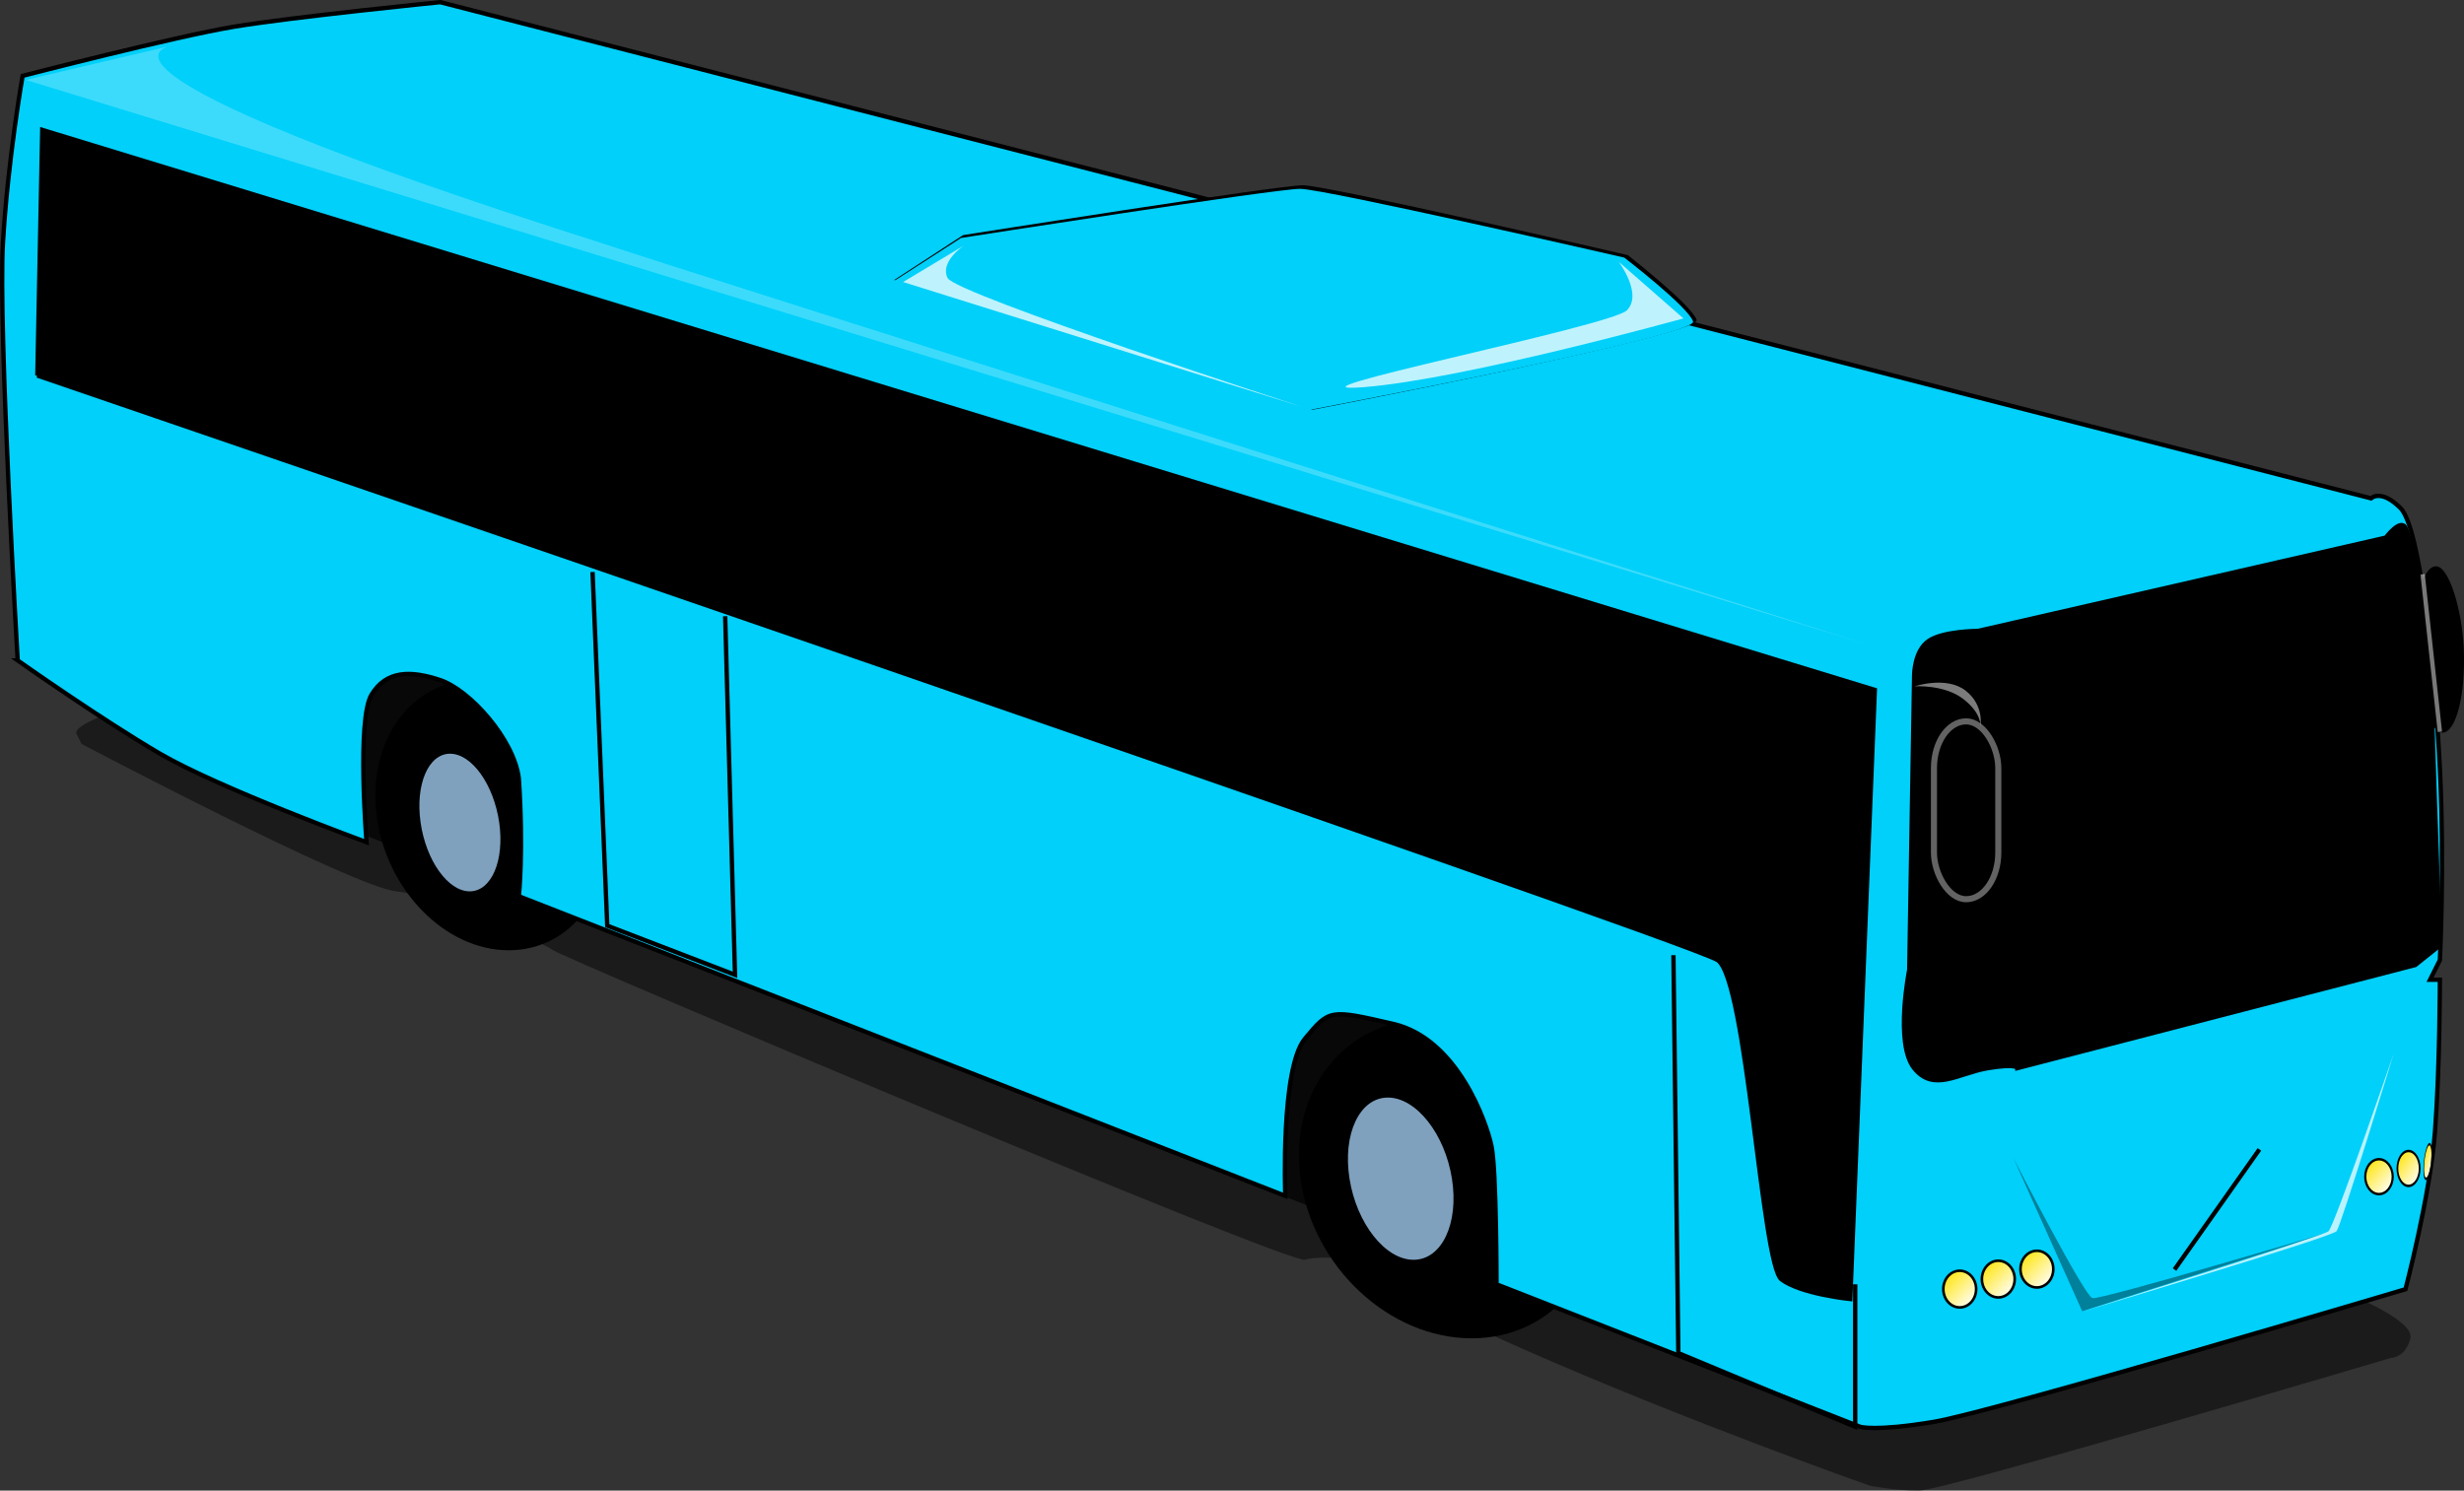 <svg xmlns="http://www.w3.org/2000/svg" xmlns:xlink="http://www.w3.org/1999/xlink" viewBox="0 0 979.03 592.36" version="1.0"><rect x="0" y="0" width="979.03" height="592.36" fill="#333333" stroke="none"/><defs><linearGradient id="a" y2="603.2" gradientUnits="userSpaceOnUse" x2="717.03" gradientTransform="scale(.946 1.057)" y1="595.93" x1="710.5"><stop offset="0" stop-color="#ffe300"/><stop offset="1" stop-color="#fff"/></linearGradient></defs><g transform="translate(-32.053 -73.697)"><path d="M80.081 355.67s-19.521 5.85-17.569 9.76l1.952 3.9s107.37 56.61 124.94 58.57c17.57 1.95 56.61 19.52 62.47 23.42 5.86 3.91 292.82 124.94 298.68 122.99 5.85-1.95 25.37 0 25.37 0s-5.85 5.85 60.52 35.14c66.37 29.28 138.6 54.66 138.6 54.66s9.76 1.95 19.52 1.95 187.41-52.71 187.41-52.71 5.86 0 7.81-7.81-29.28-19.52-29.28-19.52L609.114 431.8l-443.13-132.74-85.899 56.61z" fill-rule="evenodd" fill-opacity=".47"/><path d="M154.26 396.66L646.2 589.92V468.89L146.45 310.77l7.81 85.89z" fill-rule="evenodd" fill-opacity=".719"/><path d="M667.449 542.095c4.795 35.036-17.889 63.44-50.654 63.44s-63.198-28.404-67.993-63.44c-4.798-35.055 17.86-63.46 50.626-63.46s63.223 28.405 68.02 63.46zM273.293 397.648c3.702 29.645-13.814 53.68-39.114 53.68s-48.8-24.035-52.502-53.68c-3.704-29.663 13.792-53.698 39.092-53.698s48.82 24.035 52.524 53.698z" fill-rule="evenodd"/><path d="M39.086 336.15S31.278 203.4 33.23 170.21c1.952-33.18 7.809-66.37 7.809-66.37s60.511-15.615 83.941-19.519 81.99-9.761 81.99-9.761l767.19 197.17s3.9-3.91 11.71 3.9 13.67 64.42 15.63 103.46c1.9 39.05 0 76.14 0 76.14l-3.91 7.81h3.91s0 35.13-1.96 60.51c-1.95 25.38-11.71 62.47-11.71 62.47s-163.98 48.8-187.41 52.71c-23.43 3.9-29.28 1.95-29.28 1.95l-144.46-56.61s0-44.9-1.95-54.66-13.67-42.95-39.05-48.81c-25.37-5.85-25.37-5.85-35.13 5.86s-7.81 62.47-7.81 62.47L238.2 429.85s1.96-17.73 0-46.85c-1.95-15.62-19.52-35.14-31.23-39.04-11.71-3.91-21.47-3.91-27.33 5.85s-1.95 58.57-1.95 58.57-58.57-21.48-81.992-35.14c-23.425-13.67-56.612-37.09-56.612-37.09z" fill-rule="evenodd" stroke="#000" stroke-width="1.727" fill="#00d0fa"/><path d="M387.32 184.98l27.38-17.84s125.21-19.82 134.99-19.82 129.11 27.75 129.11 27.75 25.43 19.82 27.39 25.77c1.96 5.94-152.59 35.68-152.59 35.68l-166.28-51.54z" fill-rule="evenodd"/><path d="M386.57 185.83l27.33-17.57s124.93-19.52 134.69-19.52 128.85 27.33 128.85 27.33 25.37 19.52 27.33 25.38c1.95 5.86-152.27 35.14-152.27 35.14l-165.93-50.76z" fill-rule="evenodd" fill="#00d0fa"/><path d="M46.895 222.92l1.952-97.6 728.14 222.54-9.76 242.06s-19.52-1.95-27.33-7.8c-7.8-5.86-13.66-119.08-25.37-126.89-11.72-7.81-667.64-232.31-667.64-232.31z" fill-rule="evenodd" stroke="#000" stroke-width="1.727"/><path d="M267.49 301.01l5.85 140.55 50.76 19.52-3.91-142.5M696.96 453.27l1.95 158.13 70.28 29.28v-56.61" stroke="#000" stroke-width="1.727" fill="none"/><path d="M817.99 324.43l162.03-37.09s5.85-7.81 7.81-3.9c1.95 3.9 9.76 33.19 9.76 44.9s3.91 121.03 3.91 121.03l-9.77 7.81-158.12 40.99s0-1.95-11.72 0c-11.71 1.96-21.47 9.76-29.28 0s-1.95-39.04-1.95-39.04L792.61 342s0-9.76 5.86-13.66c5.85-3.91 19.52-3.91 19.52-3.91z" fill-rule="evenodd" stroke="#000" stroke-width="1.727"/><path d="M929.79 530.46l-33.72 47.75" stroke="#000" stroke-width="1.727" fill="none"/><path d="M230.406 400.565c2.158 15.108-3.086 27.35-11.719 27.35-8.616 0-17.357-12.242-19.516-27.35-2.155-15.09 3.086-27.349 11.702-27.349 8.633 0 17.377 12.259 19.533 27.35zM608.96 542.093c2.813 17.805-4.02 32.232-15.27 32.232-11.227 0-22.618-14.427-25.43-32.232-2.81-17.785 4.02-32.233 15.247-32.233 11.25 0 22.644 14.448 25.453 32.233z" fill-rule="evenodd" fill="#7fa1be"/><path d="M832.1 533.99l27.28 60.77 99.24-31.78s-91.9 27.44-95.17 26.58-31.35-55.57-31.35-55.57z" fill-rule="evenodd" fill-opacity=".384"/><path d="M859.84 594.75s95.1-29.84 97.39-31.75c2.28-1.9 25.95-70.69 25.95-70.69s-20.89 68.27-22.7 70.63-100.64 31.81-100.64 31.81z" fill-rule="evenodd" fill="#fff" fill-opacity=".73"/><path id="b" transform="translate(-354.79 -509.37) scale(1.727)" d="M678.65 634.24c0 2.33-1.69 4.22-3.78 4.22-2.08 0-3.77-1.89-3.77-4.22s1.69-4.22 3.77-4.22c2.09 0 3.78 1.89 3.78 4.22z" stroke-linejoin="round" fill-rule="evenodd" stroke="#000" stroke-linecap="round" stroke-width=".6" fill="url(#a)"/><use id="c" xlink:href="#b" transform="translate(15.327 -3.978)" height="744.094" width="1052.362" y="0" x="0"/><use xlink:href="#c" transform="translate(15.327 -3.953)" height="744.094" width="1052.362"/><use xlink:href="#c" transform="matrix(.837 0 0 .951 285.9 -12.174)" height="744.094" width="1052.362"/><use xlink:href="#c" transform="matrix(.679 0 0 .951 428.16 -15.438)" height="744.094" width="1052.362"/><use xlink:href="#c" transform="matrix(.215 .023 -.1 .945 877.27 -33.709)" height="744.094" width="1052.362"/><path d="M414.99 171.31l-24.1 14.46 159.05 49.8s-138.17-44.98-141.38-51.41c-3.21-6.42 6.43-12.85 6.43-12.85zM675.25 177.74l25.7 22.49s-86.75 24.1-126.91 27.31c-40.17 3.21 98-24.1 104.42-30.52 6.43-6.43-3.21-19.28-3.21-19.28z" fill-rule="evenodd" fill="#fff" fill-opacity=".746"/><path d="M101.02 91.649L42.321 105.46l732.07 224.46s-485.15-153.23-502.42-159.34c-226.74-72.024-170.95-78.931-170.95-78.931z" fill-rule="evenodd" fill="#fff" fill-opacity=".238"/><rect rx="15.747" ry="18.544" height="70.673" width="25.563" y="360.36" x="800.48" stroke-linejoin="round" stroke-opacity=".389" fill-rule="evenodd" stroke="#fff" stroke-linecap="round" stroke-width="2.417"/><rect rx="15.747" ry="44.622" transform="rotate(-2.424)" width="19.548" y="340.75" x="976.52" height="66.162" fill-rule="evenodd"/><path d="M994.64 301.9l6.86 62.6" stroke-opacity=".476" stroke="#fff" stroke-width="1.727" fill="none"/><path d="M792.76 346.44s12.67-4.22 20.27 1.69 5.91 14.36 5.91 14.36.84-5.07-6.76-10.98-19.42-5.07-19.42-5.07z" fill-rule="evenodd" fill="#fff" fill-opacity=".481"/></g></svg>